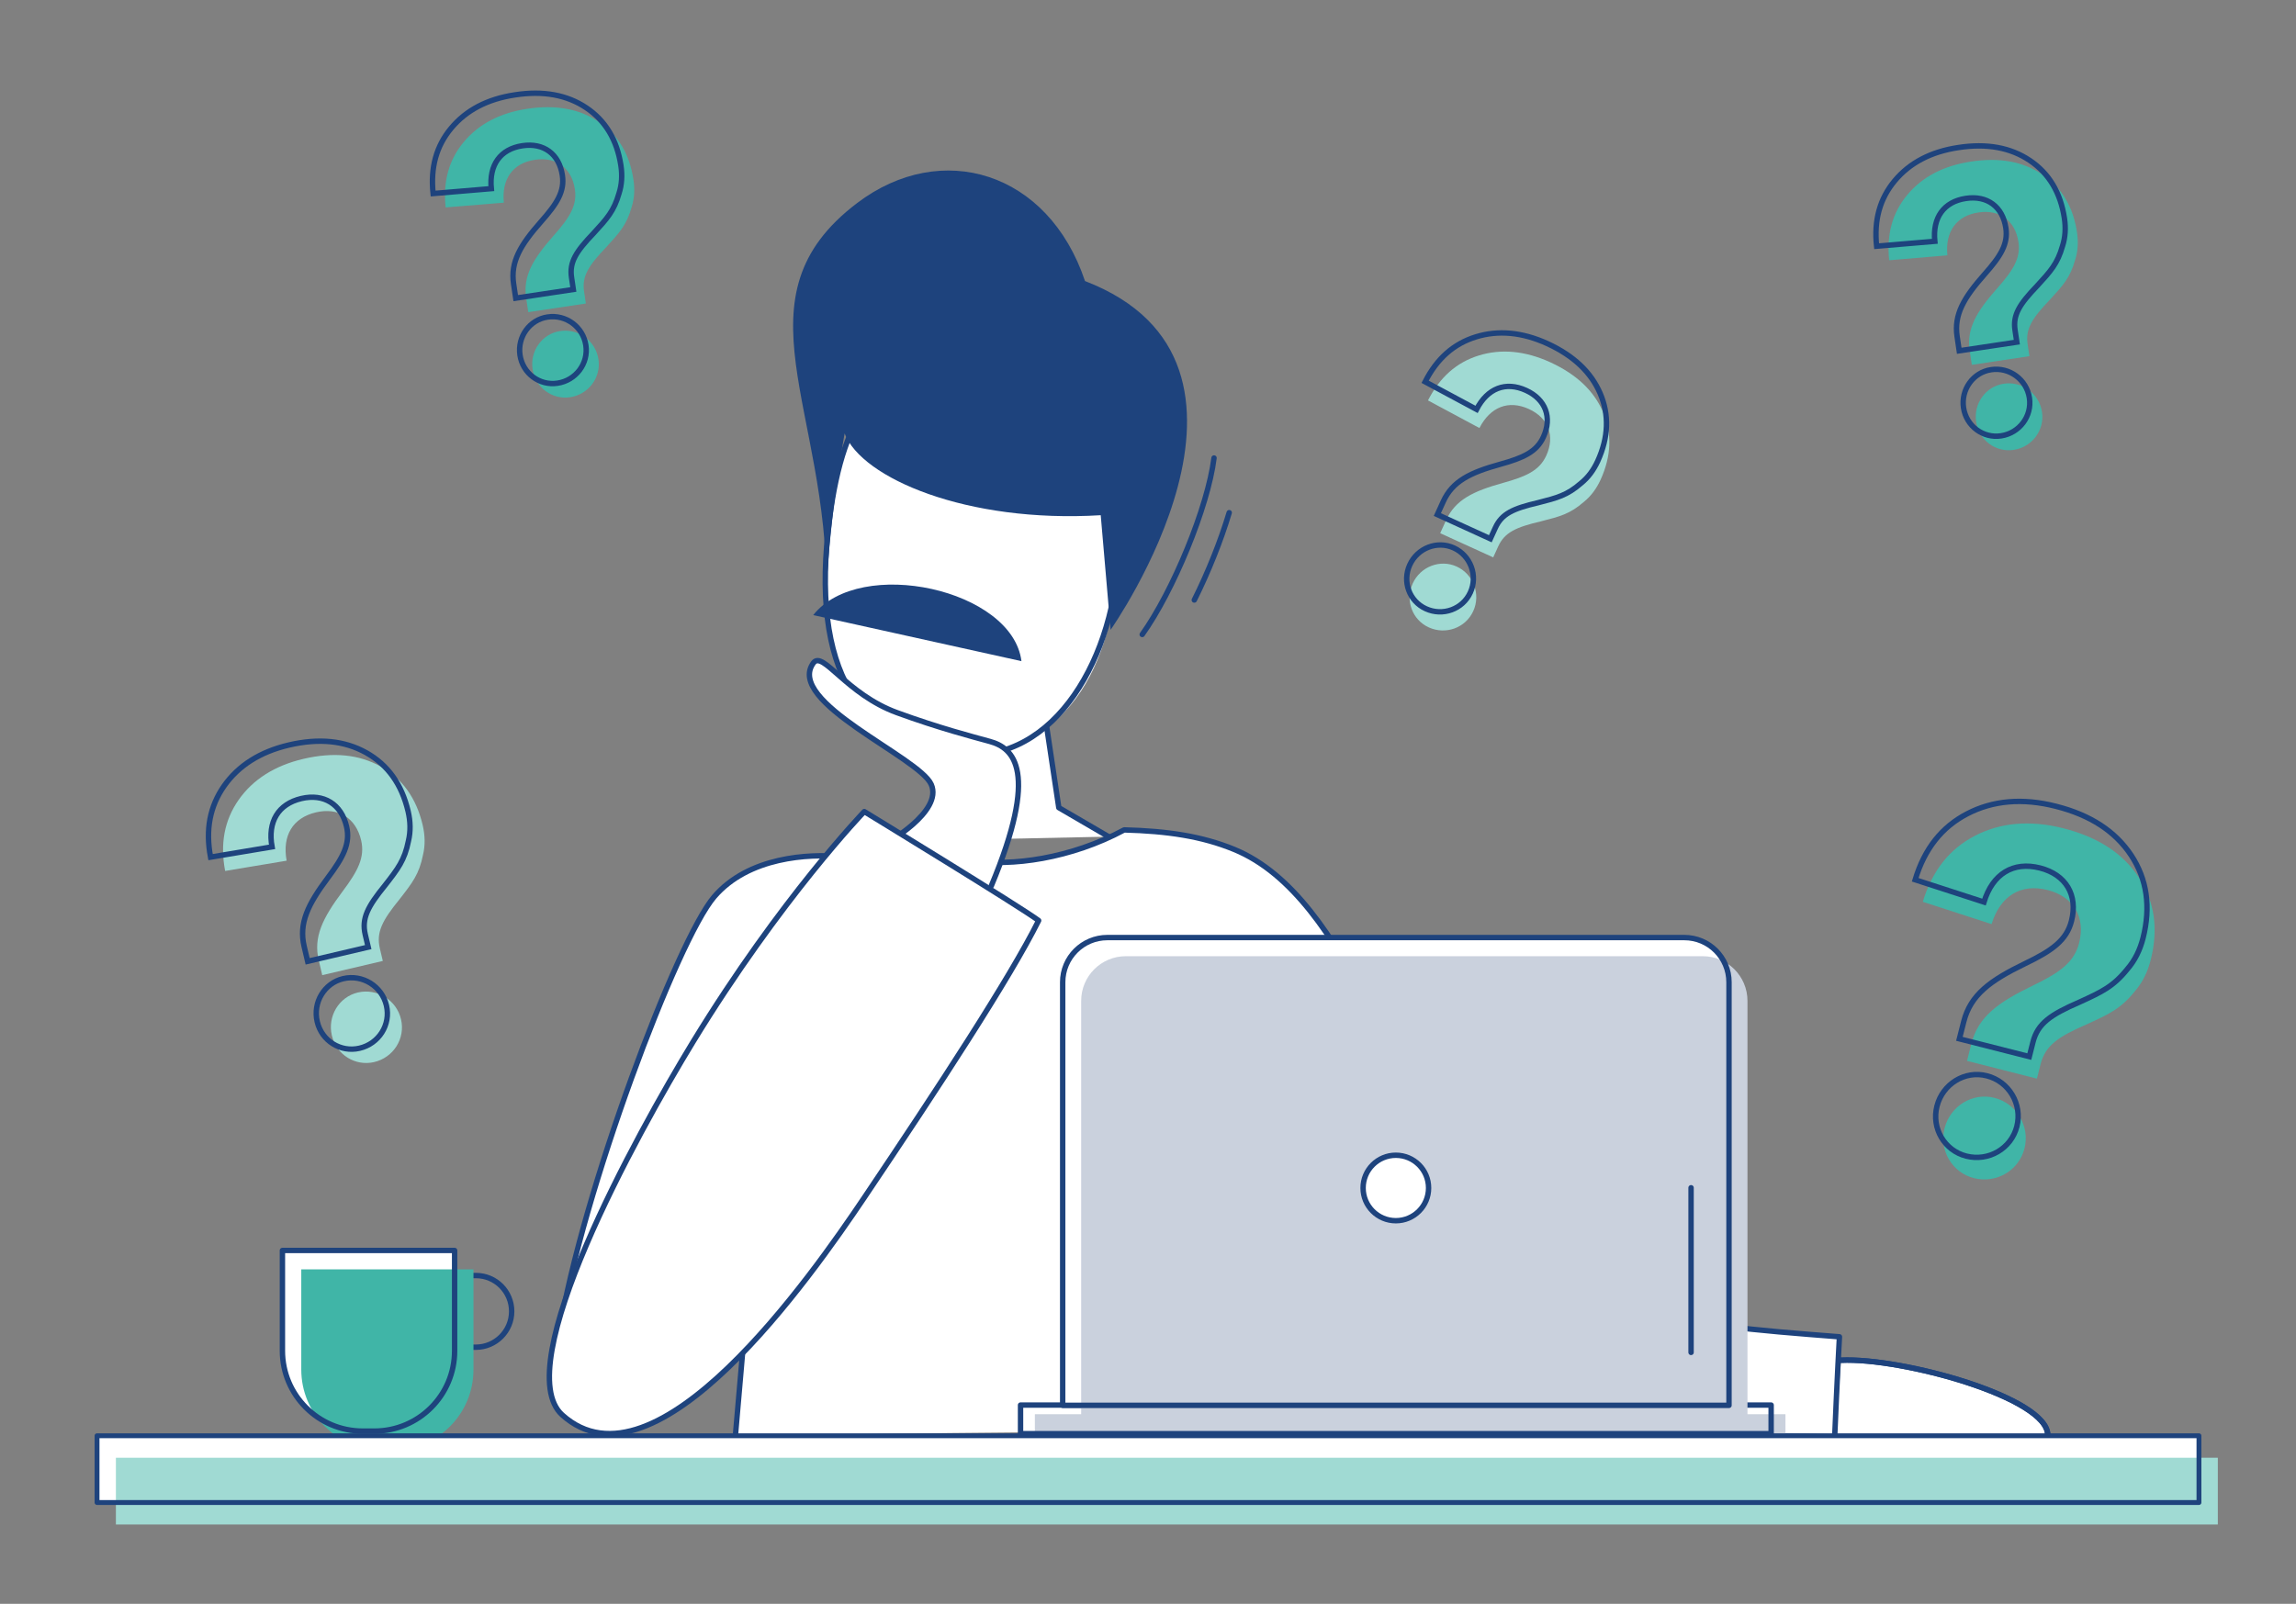 <svg xmlns="http://www.w3.org/2000/svg" xmlns:xlink="http://www.w3.org/1999/xlink" version="1.1" x="0px" y="0px" viewBox="0 0 424.94 296.91" style="enable-background:new 0 0 424.94 296.91;" xml:space="preserve"><rect x="0" y="0" width="424.94" height="296.91" fill="#808080" stroke="none"/> <style type="text/css"> .st0{fill:#40B5A7;} .st1{fill:none;stroke:#1E437D;stroke-miterlimit:10;} .st2{fill:#A0DAD3;} .st3{fill:#FFFFFF;} .st4{fill:#FFFFFF;stroke:#1E437D;stroke-linecap:round;stroke-linejoin:round;stroke-miterlimit:10;} .st5{fill:none;stroke:#1E437D;stroke-linecap:round;stroke-linejoin:round;stroke-miterlimit:10;} .st6{fill:#1E437D;} .st7{fill:#CAD1DD;} .st8{fill:none;stroke:#1E437D;stroke-width:0.9;stroke-linecap:round;stroke-linejoin:round;stroke-miterlimit:10;} </style> <g id="Layer_2"> </g> <g id="Layer_1"> <g> <g> <path class="st0" d="M110.82,22.55c3.54,2.37,5.7,5.94,6.42,10.72c0.27,1.8,0.17,3.51-0.36,5.15c-0.93,3.25-2.21,4.65-4.7,7.36 c-3.24,3.39-4.51,5.35-4.08,8.19l0.33,2.22l-10.66,1.6l-0.39-2.63c-0.61-4.08,1.26-7.2,5.07-11.52c2.97-3.35,4.4-5.61,3.95-8.59 c-0.59-3.95-3.46-6.07-7.4-5.47c-4.08,0.61-6.19,3.55-5.75,7.94L82.48,38.4c-0.51-4.81,0.59-8.8,3.35-12.11 c2.76-3.32,6.7-5.39,11.75-6.15C102.91,19.34,107.28,20.17,110.82,22.55z M110.76,66.52c0.51,3.39-1.86,6.51-5.25,7.02 c-3.32,0.5-6.43-1.8-6.94-5.19c-0.51-3.39,1.78-6.57,5.1-7.06C107.07,60.77,110.25,63.12,110.76,66.52z"></path> </g> <g> <path class="st1" d="M108.5,19.95c3.54,2.37,5.7,5.94,6.42,10.72c0.27,1.8,0.17,3.51-0.36,5.15c-0.93,3.25-2.21,4.65-4.7,7.36 c-3.24,3.39-4.51,5.35-4.08,8.19l0.33,2.22l-10.66,1.6l-0.39-2.63c-0.61-4.08,1.26-7.2,5.07-11.52c2.97-3.35,4.4-5.61,3.95-8.59 c-0.59-3.95-3.46-6.07-7.4-5.47c-4.08,0.61-6.19,3.55-5.75,7.94l-10.77,0.91c-0.51-4.81,0.59-8.8,3.35-12.11 c2.76-3.32,6.7-5.39,11.75-6.15C100.58,16.74,104.96,17.58,108.5,19.95z M108.43,63.92c0.51,3.39-1.86,6.51-5.25,7.02 c-3.32,0.5-6.43-1.8-6.94-5.19c-0.51-3.39,1.78-6.57,5.1-7.06C104.74,58.17,107.92,60.52,108.43,63.92z"></path> </g> </g> <g> <g> <path class="st0" d="M377.99,32.3c3.54,2.37,5.7,5.94,6.42,10.72c0.27,1.8,0.17,3.51-0.36,5.15c-0.93,3.25-2.21,4.65-4.7,7.36 c-3.24,3.39-4.51,5.35-4.08,8.19l0.33,2.22l-10.66,1.6l-0.39-2.63c-0.61-4.08,1.26-7.2,5.07-11.52c2.97-3.35,4.4-5.61,3.95-8.59 c-0.59-3.95-3.46-6.07-7.4-5.47c-4.08,0.61-6.19,3.55-5.75,7.94l-10.77,0.91c-0.51-4.81,0.59-8.8,3.35-12.11 c2.76-3.32,6.7-5.39,11.75-6.15C370.08,29.09,374.45,29.92,377.99,32.3z M377.93,76.27c0.51,3.39-1.86,6.51-5.25,7.02 c-3.32,0.5-6.43-1.8-6.94-5.19s1.78-6.57,5.1-7.06C374.24,70.52,377.42,72.87,377.93,76.27z"></path> </g> <g> <path class="st1" d="M375.66,29.7c3.54,2.37,5.7,5.94,6.42,10.72c0.27,1.8,0.17,3.51-0.36,5.15c-0.93,3.25-2.21,4.65-4.7,7.36 c-3.24,3.39-4.51,5.35-4.08,8.19l0.33,2.22l-10.66,1.6l-0.39-2.63c-0.61-4.08,1.26-7.2,5.07-11.52c2.97-3.35,4.4-5.61,3.95-8.59 c-0.59-3.95-3.46-6.07-7.4-5.47c-4.08,0.61-6.19,3.55-5.75,7.94l-10.77,0.91c-0.51-4.81,0.59-8.8,3.35-12.11 c2.76-3.32,6.7-5.39,11.75-6.15C367.75,26.49,372.12,27.33,375.66,29.7z M375.6,73.67c0.51,3.39-1.86,6.51-5.25,7.02 c-3.32,0.5-6.43-1.8-6.94-5.19c-0.51-3.39,1.78-6.57,5.1-7.06C371.91,67.92,375.09,70.27,375.6,73.67z"></path> </g> </g> <g> <g> <path class="st2" d="M296.7,76.31c1.67,3.92,1.54,8.09-0.46,12.49c-0.76,1.66-1.77,3.04-3.11,4.12c-2.55,2.22-4.38,2.69-7.95,3.6 c-4.57,1.07-6.7,2.02-7.89,4.63l-0.93,2.04l-9.81-4.48l1.1-2.42c1.71-3.76,4.98-5.35,10.53-6.89c4.31-1.19,6.75-2.31,8-5.05 c1.66-3.63,0.41-6.97-3.22-8.63c-3.76-1.71-7.13-0.4-9.15,3.52l-9.52-5.11c2.2-4.31,5.29-7.05,9.42-8.32 c4.12-1.27,8.55-0.87,13.2,1.25C291.81,69.31,295.03,72.39,296.7,76.31z M272.67,113.13c-1.42,3.12-5.11,4.44-8.23,3.02 c-3.06-1.39-4.41-5.01-2.98-8.13c1.42-3.12,5.07-4.53,8.13-3.14C272.7,106.3,274.09,110.01,272.67,113.13z"></path> </g> <g> <path class="st1" d="M296.17,72.86c1.67,3.92,1.54,8.09-0.46,12.49c-0.76,1.66-1.77,3.04-3.11,4.12 c-2.55,2.22-4.38,2.69-7.95,3.6c-4.57,1.07-6.7,2.02-7.89,4.63l-0.93,2.04l-9.81-4.48l1.1-2.42c1.71-3.76,4.98-5.35,10.53-6.89 c4.31-1.19,6.75-2.31,8-5.05c1.66-3.63,0.41-6.97-3.22-8.63c-3.76-1.71-7.13-0.4-9.15,3.52l-9.52-5.11 c2.2-4.31,5.29-7.05,9.42-8.32c4.12-1.27,8.55-0.87,13.2,1.25C291.28,65.86,294.49,68.94,296.17,72.86z M272.13,109.68 c-1.42,3.12-5.11,4.44-8.23,3.02c-3.06-1.39-4.41-5.01-2.98-8.13s5.07-4.53,8.13-3.14C272.17,102.85,273.56,106.56,272.13,109.68 z"></path> </g> </g> <g> <g> <path class="st0" d="M395.85,162.43c2.91,4.41,3.66,9.52,2.19,15.32c-0.56,2.19-1.49,4.1-2.88,5.71 c-2.62,3.27-4.75,4.25-8.9,6.15c-5.33,2.31-7.71,3.94-8.59,7.39l-0.68,2.69l-12.94-3.29l0.81-3.19 c1.26-4.96,4.89-7.61,11.31-10.72c4.99-2.4,7.71-4.3,8.63-7.92c1.22-4.79-1.04-8.58-5.83-9.8c-4.96-1.26-8.77,1.08-10.37,6.31 l-12.73-4.13c1.73-5.73,4.9-9.76,9.64-12.22c4.74-2.46,10.23-2.95,16.37-1.39C388.35,154.98,392.94,158.03,395.85,162.43z M374.69,212.61c-1.05,4.12-5.24,6.54-9.36,5.5c-4.03-1.02-6.48-5.14-5.43-9.25c1.05-4.12,5.18-6.65,9.21-5.62 C373.22,204.28,375.73,208.49,374.69,212.61z"></path> </g> <g> <path class="st1" d="M394.44,158.35c2.91,4.41,3.66,9.52,2.19,15.32c-0.56,2.19-1.49,4.1-2.88,5.71 c-2.62,3.27-4.75,4.25-8.9,6.15c-5.33,2.31-7.71,3.94-8.59,7.39l-0.68,2.69l-12.94-3.29l0.81-3.19 c1.26-4.96,4.89-7.61,11.31-10.72c4.99-2.4,7.71-4.3,8.63-7.92c1.22-4.79-1.04-8.58-5.83-9.8c-4.96-1.26-8.77,1.08-10.37,6.31 l-12.73-4.13c1.73-5.73,4.9-9.76,9.64-12.22c4.74-2.46,10.23-2.95,16.37-1.39C386.94,150.89,391.53,153.94,394.44,158.35z M373.28,208.53c-1.05,4.12-5.24,6.54-9.36,5.5c-4.03-1.02-6.48-5.14-5.43-9.25c1.05-4.12,5.18-6.65,9.21-5.62 C371.81,200.19,374.32,204.41,373.28,208.53z"></path> </g> </g> <g> <g> <path class="st2" d="M70.46,141.9c3.98,2.22,6.59,5.83,7.77,10.85c0.44,1.89,0.49,3.72,0.06,5.51c-0.7,3.54-1.94,5.14-4.36,8.24 c-3.16,3.89-4.33,6.08-3.63,9.07l0.55,2.33l-11.21,2.63l-0.65-2.77c-1.01-4.29,0.71-7.77,4.39-12.7 c2.87-3.82,4.19-6.36,3.46-9.49c-0.97-4.15-4.21-6.15-8.36-5.18c-4.29,1.01-6.28,4.31-5.43,8.95l-11.38,1.9 c-0.96-5.07-0.13-9.41,2.51-13.18c2.65-3.77,6.66-6.32,11.97-7.57C61.76,139.18,66.49,139.68,70.46,141.9z M74.22,188.7 c0.84,3.57-1.41,7.09-4.97,7.92c-3.49,0.82-7-1.35-7.83-4.92c-0.84-3.57,1.32-7.14,4.81-7.96 C69.79,182.91,73.39,185.13,74.22,188.7z"></path> </g> <g> <path class="st1" d="M67.76,139.34c3.98,2.22,6.59,5.83,7.77,10.85c0.44,1.89,0.49,3.72,0.06,5.51c-0.7,3.54-1.94,5.14-4.36,8.24 c-3.16,3.89-4.33,6.08-3.63,9.07l0.55,2.33l-11.21,2.63l-0.65-2.77c-1.01-4.29,0.71-7.77,4.39-12.7 c2.87-3.82,4.19-6.36,3.46-9.49c-0.97-4.15-4.21-6.15-8.36-5.18c-4.29,1.01-6.28,4.31-5.43,8.95l-11.38,1.9 c-0.96-5.07-0.13-9.41,2.51-13.18c2.65-3.77,6.66-6.32,11.97-7.57C59.06,136.62,63.79,137.12,67.76,139.34z M71.52,186.14 c0.84,3.57-1.41,7.09-4.98,7.92c-3.49,0.82-7-1.35-7.83-4.92c-0.84-3.57,1.32-7.14,4.81-7.96 C67.09,180.34,70.68,182.57,71.52,186.14z"></path> </g> </g> <g> <path class="st3" d="M340.72,251.82c11.34-0.53,38.27,6.93,38.27,13.84c-12.89,0-39.2-0.03-39.2-0.03L340.72,251.82z"></path> <path class="st3" d="M135.88,265.84l1.99-21.93l-34.39,2.88c4.25-26.03,21.83-72.75,28.69-80.76c6.38-7.44,17.53-7.97,23.38-7.44 l24.27,0.66c7.22,1.28,18.46-0.33,28.23-5.6c7.98,0.21,14.39,1.16,20.36,3.61c21.71,8.93,29.88,47.1,46.54,65.36 c19.35,21.21,33.54,22.38,65.48,24.87c0,0-0.44,7.95-0.88,18.54c-14.44-0.3-20.9,0-33.69-0.44 C254.11,263.83,135.88,265.84,135.88,265.84z"></path> <path class="st4" d="M340.72,251.82c11.34-0.53,38.27,6.93,38.27,13.84"></path> <path class="st5" d="M340.72,251.82c11.34-0.53,38.27,6.93,38.27,13.84"></path> <polyline class="st4" points="205.17,154.89 195.96,149.52 193.21,131.18 180.22,134.31 179.46,149.19 171.05,155.6 "></polyline> <path class="st3" d="M153.55,95.88c-3.72,28.52,5.88,43.99,24.33,43.78c20.75-0.25,28.68-18.21,29.16-38.25 c0.47-20.05-10.84-33.96-27.45-34.35C162.98,66.66,156.15,76,153.55,95.88"></path> <path class="st4" d="M153.55,95.88c-3.72,28.52,5.58,42,24.33,43.78c17.42,1.65,28.68-18.21,29.16-38.25 c0.47-20.05-10.84-33.96-27.45-34.35C162.98,66.66,156.15,76,153.55,95.88z"></path> <path class="st5" d="M103.49,246.78c4.25-26.03,21.83-72.75,28.69-80.76c6.38-7.44,17.53-7.97,23.38-7.44l24.27,0.66 c7.22,1.28,18.46-0.33,28.23-5.6c7.98,0.21,14.39,1.16,20.36,3.61c21.71,8.93,29.88,47.1,46.54,65.36 c19.35,21.21,33.54,22.38,65.48,24.87c0,0-0.44,7.95-0.88,18.54c-14.44-0.3-20.9,0-33.69-0.44 c-51.76-1.76-69.45-48.21-69.45-48.21"></path> <line class="st5" x1="139.7" y1="224.35" x2="135.3" y2="275.1"></line> <path class="st6" d="M152.94,109.63c0.6-14.3,3.38-29.39,3.38-29.39c3.13,8.26,22.61,16.65,47.4,15.14l1.83,21.22 c0,0,34.78-49.35-4.74-64.57C194,31.71,174.2,25.8,158.65,37.58C135.61,55.02,153.3,75.58,152.94,109.63z"></path> <path class="st6" d="M189.05,122.4c-1.66-13.31-29.86-19.5-38.54-8.53L189.05,122.4z"></path> <path class="st4" d="M183.47,164c8.91-21.32,4.14-25.53-0.28-26.74c-3.16-0.87-9.36-2.47-17.16-5.32 c-9.38-3.41-13.74-11.56-15.48-9.22c-5.33,7.21,19.56,17.42,21.8,22.5s-8.5,11-8.5,11"></path> <path class="st3" d="M159.96,150.25c0,0,29.01,17.7,32.27,20.17c-5.3,10.64-18.54,30.89-32.27,51.29 c-9.82,14.6-38.61,55.8-55.9,40.24c-9.93-8.94,13.7-51.84,24.2-69.06C144.49,166.31,159.96,150.25,159.96,150.25z"></path> <path class="st5" d="M159.96,150.25c0,0,29.01,17.7,32.27,20.17c-5.3,10.64-18.54,30.89-32.27,51.29 c-9.82,14.6-38.61,55.8-55.9,40.24c-9.93-8.94,13.7-51.84,24.2-69.06C144.49,166.31,159.96,150.25,159.96,150.25z"></path> <g> <path class="st5" d="M94.7,242.77L94.7,242.77c0,3.66-2.97,6.64-6.64,6.64h-7.33v-13.27h7.33 C91.73,236.13,94.7,239.1,94.7,242.77z"></path> <path class="st3" d="M69.27,264.94h-2.12c-8.22,0-14.88-6.66-14.88-14.88v-18.56h31.87v18.56 C84.15,258.28,77.49,264.94,69.27,264.94z"></path> <path class="st0" d="M72.76,268.43h-2.12c-8.22,0-14.88-6.66-14.88-14.88V235h31.87v18.56 C87.64,261.77,80.98,268.43,72.76,268.43z"></path> <path class="st5" d="M69.27,264.94h-2.12c-8.22,0-14.88-6.66-14.88-14.88v-18.56h31.87v18.56 C84.15,258.28,77.49,264.94,69.27,264.94z"></path> </g> <g> <rect x="188.88" y="260.12" class="st3" width="138.92" height="5.29"></rect> <rect x="191.53" y="261.81" class="st7" width="138.92" height="5.29"></rect> <rect x="188.88" y="260.12" class="st5" width="138.92" height="5.29"></rect> <path class="st3" d="M320,260.17H196.68v-78.33c0-4.57,3.7-8.27,8.27-8.27h106.78c4.57,0,8.27,3.7,8.27,8.27V260.17z"></path> <path class="st7" d="M323.42,263.62H200.1v-78.33c0-4.57,3.7-8.27,8.27-8.27h106.78c4.57,0,8.27,3.7,8.27,8.27V263.62z"></path> <path class="st5" d="M320,260.17H196.68v-78.33c0-4.57,3.7-8.27,8.27-8.27h106.78c4.57,0,8.27,3.7,8.27,8.27V260.17z"></path> <circle class="st4" cx="258.34" cy="219.93" r="6.06"></circle> </g> <line class="st5" x1="312.98" y1="219.89" x2="312.98" y2="250.37"></line> <path class="st5" d="M211.4,117.46c5.7-7.98,12.15-23.55,13.29-32.67"></path> <path class="st5" d="M221.04,111.08c2.56-5.12,4.9-10.95,6.46-16.17"></path> <rect x="17.96" y="265.8" class="st3" width="389.02" height="12.36"></rect> <rect x="21.45" y="269.87" class="st2" width="389.02" height="12.36"></rect> <rect x="17.96" y="265.8" class="st8" width="389.02" height="12.36"></rect> </g> </g> </svg>